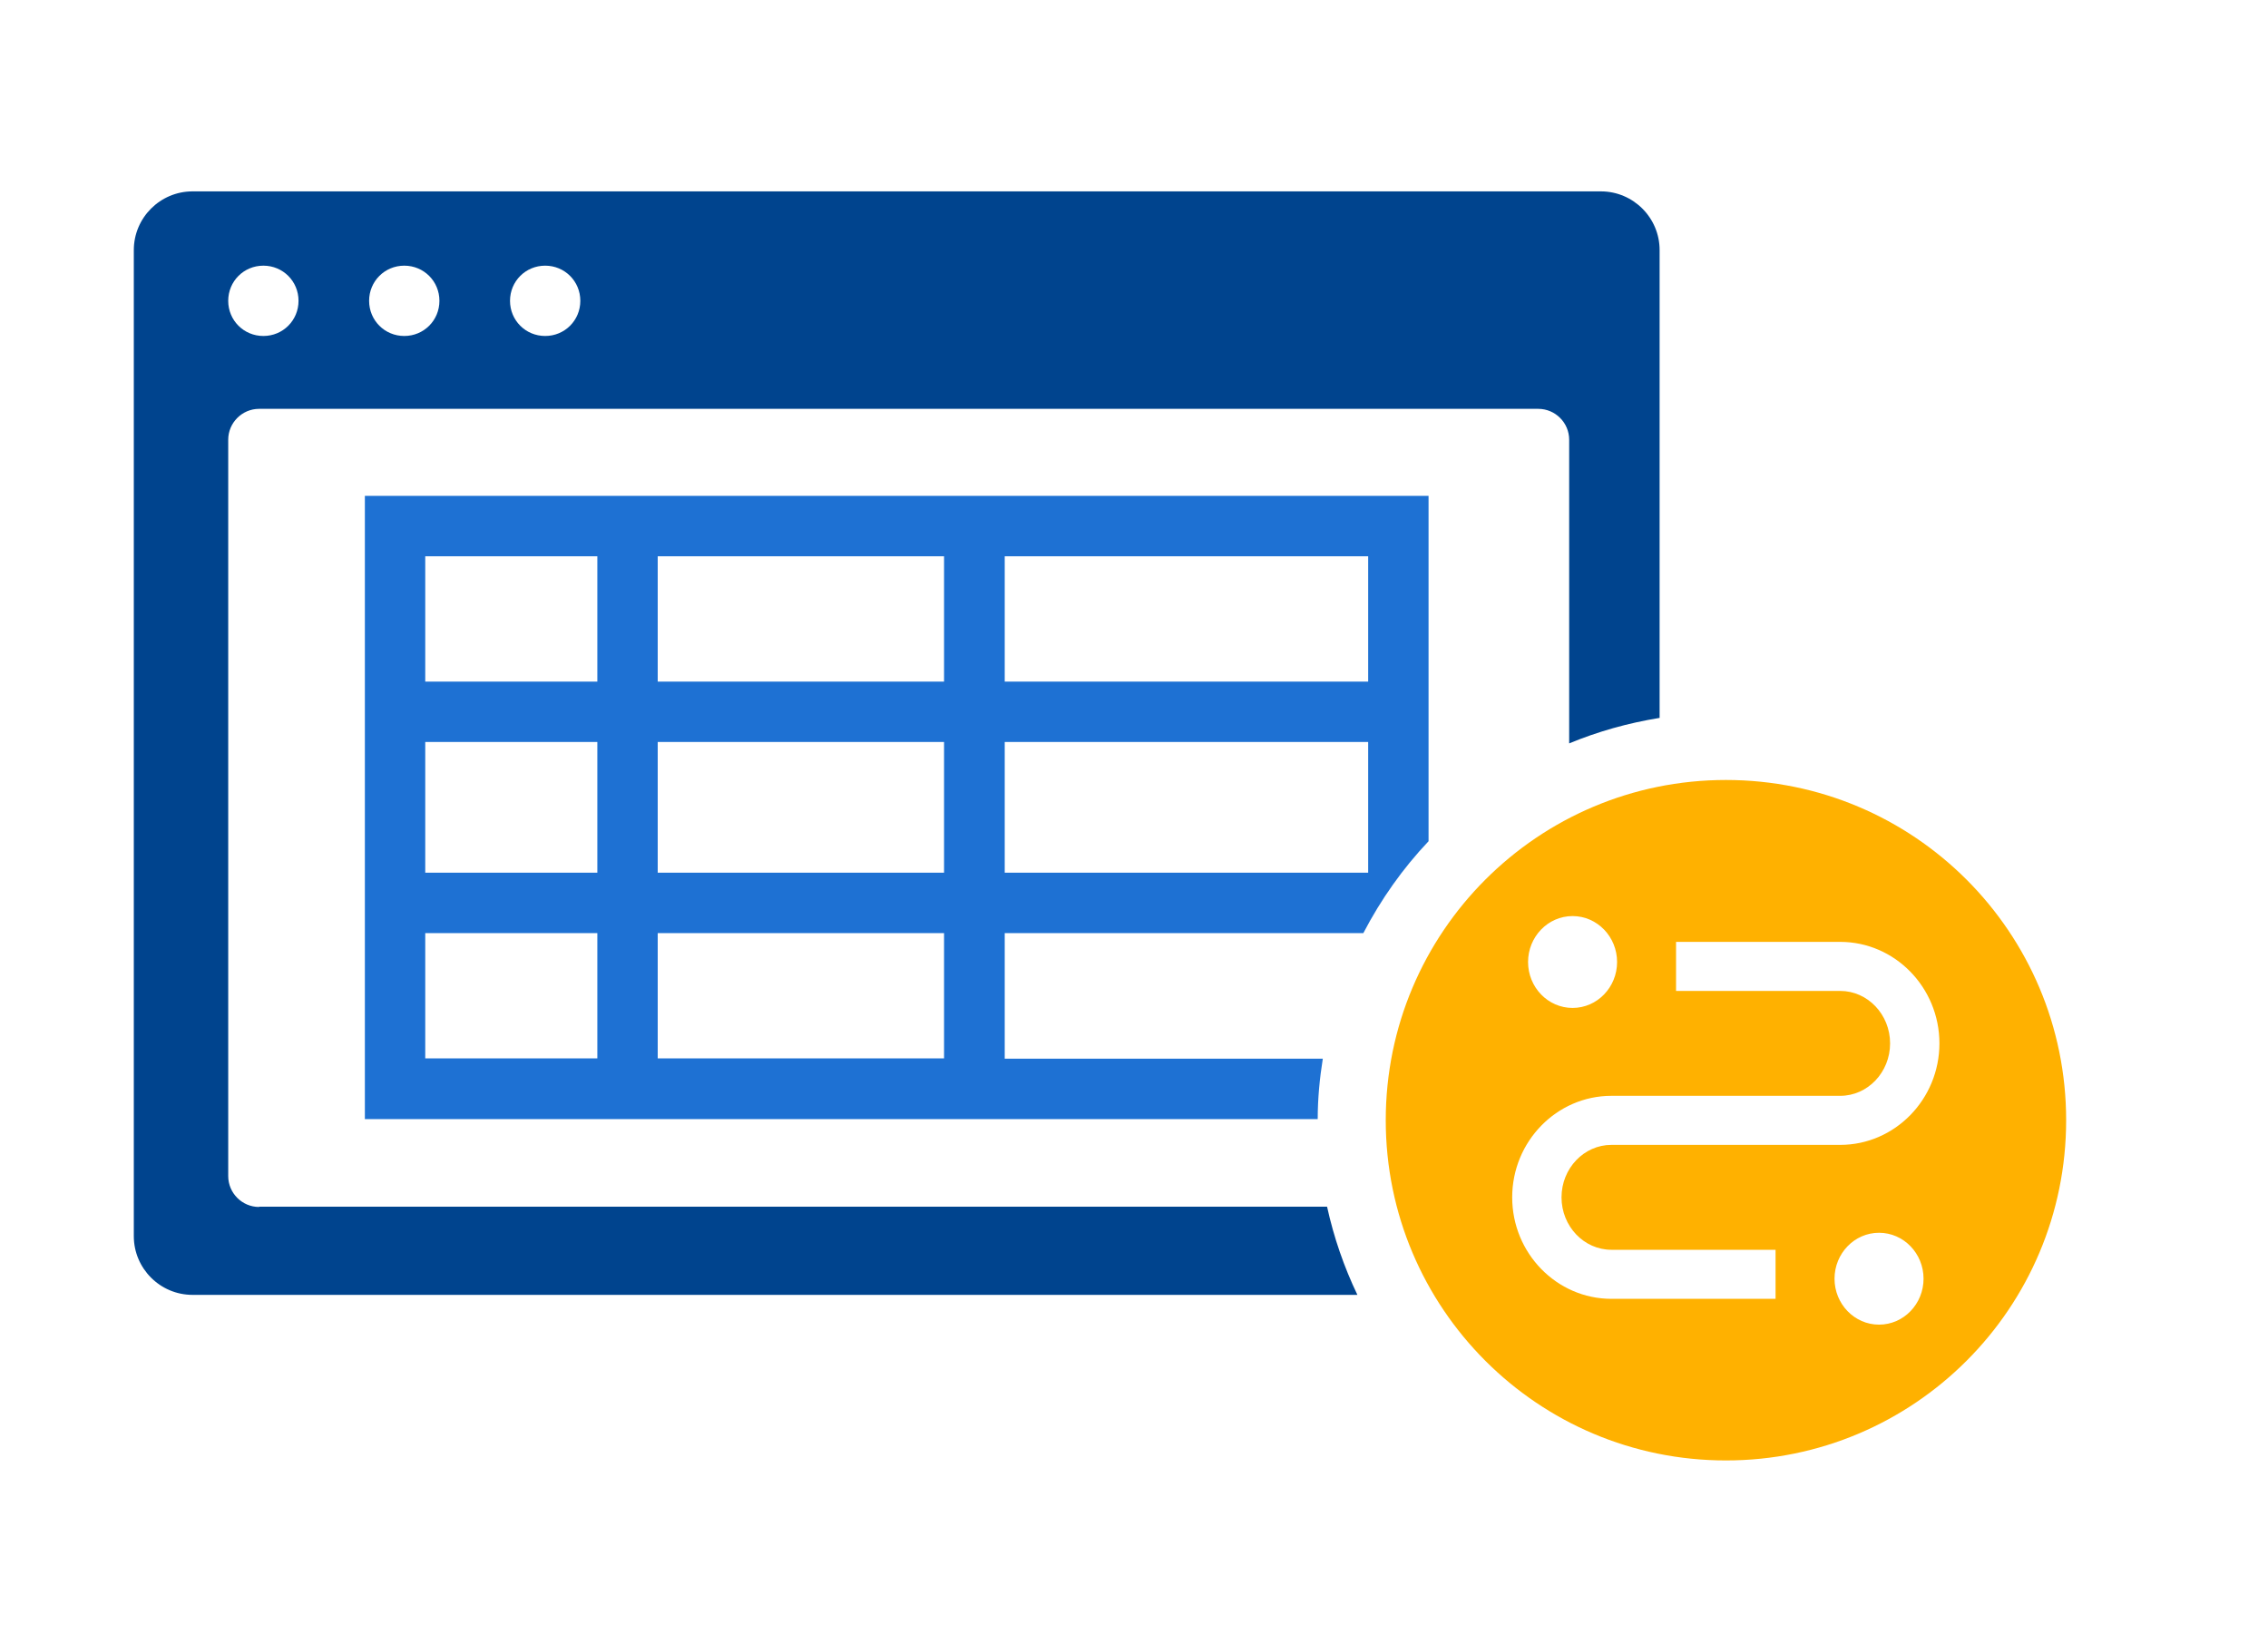 <svg viewBox="0 0 80 58" xmlns="http://www.w3.org/2000/svg"><g fill="none"><path d="m0 0h80v58h-80z"/><path d="m14.26 11.86c.69 0 1.24-.55 1.24-1.24s-.55-1.24-1.24-1.24-1.24.55-1.24 1.24.55 1.24 1.24 1.24z"/><path d="m9.29 11.86c.69 0 1.24-.55 1.24-1.24s-.55-1.24-1.24-1.24-1.24.55-1.24 1.24.55 1.24 1.24 1.24z"/><path d="m19.23 11.86c.69 0 1.24-.55 1.24-1.24s-.55-1.24-1.24-1.24-1.24.55-1.24 1.24.55 1.24 1.24 1.24z"/></g><path d="m35.44 37.33v-4.42h12.65c.62-1.19 1.39-2.28 2.3-3.24v-12.18h-37.52v21.98h33.61c0-.73.07-1.44.18-2.13h-11.22zm0-17.71h12.82v4.42h-12.82zm0 6.55h12.82v4.61h-12.82zm-14.37 11.16h-6.07v-4.42h6.07zm0-6.55h-6.07v-4.61h6.07zm0-6.74h-6.07v-4.42h6.07zm12.23 13.29h-10.1v-4.42h10.1zm0-6.55h-10.1v-4.61h10.1zm0-6.74h-10.1v-4.42h10.1z" fill="#1e71d3"/><path d="m9.14 42.57c-.6 0-1.09-.49-1.09-1.09v-25.97c0-.6.49-1.09 1.09-1.09h45.12c.6 0 1.09.49 1.09 1.09v10.71c1.01-.42 2.08-.72 3.19-.9v-16.5c0-1.14-.93-2.07-2.07-2.07h-49.68c-1.14 0-2.07.93-2.07 2.07v34.78c0 1.14.93 2.07 2.07 2.07h41.09c-.47-.98-.83-2.02-1.07-3.11h-37.67zm10.09-33.2c.69 0 1.24.55 1.24 1.24s-.55 1.24-1.24 1.24-1.24-.55-1.24-1.24.55-1.24 1.24-1.24zm-4.97 0c.69 0 1.24.55 1.24 1.24s-.55 1.24-1.24 1.24-1.24-.55-1.24-1.24.55-1.24 1.24-1.24zm-4.97 0c.69 0 1.24.55 1.24 1.24s-.55 1.24-1.24 1.24-1.24-.55-1.24-1.24.55-1.24 1.24-1.24z" fill="#00448e"/><path d="m60.88 27.51c-6.63 0-12 5.37-12 12s5.37 12 12 12 12-5.37 12-12-5.37-12-12-12zm-5.41 4.8c.87 0 1.57.73 1.57 1.62s-.7 1.62-1.57 1.62-1.57-.73-1.57-1.62.7-1.62 1.57-1.62zm10.81 14.41c-.87 0-1.57-.73-1.57-1.62s.7-1.62 1.57-1.62 1.57.73 1.57 1.62-.7 1.62-1.57 1.62zm-1.37-6.34h-8.07c-.97 0-1.76.83-1.76 1.85s.79 1.85 1.76 1.85h5.79v1.73h-5.79c-1.93 0-3.5-1.61-3.5-3.58s1.57-3.58 3.5-3.58h8.07c.97 0 1.76-.83 1.76-1.85s-.79-1.85-1.76-1.85h-5.79v-1.73h5.79c1.93 0 3.5 1.61 3.5 3.58s-1.57 3.58-3.5 3.58z" fill="#ffb100"/></svg>